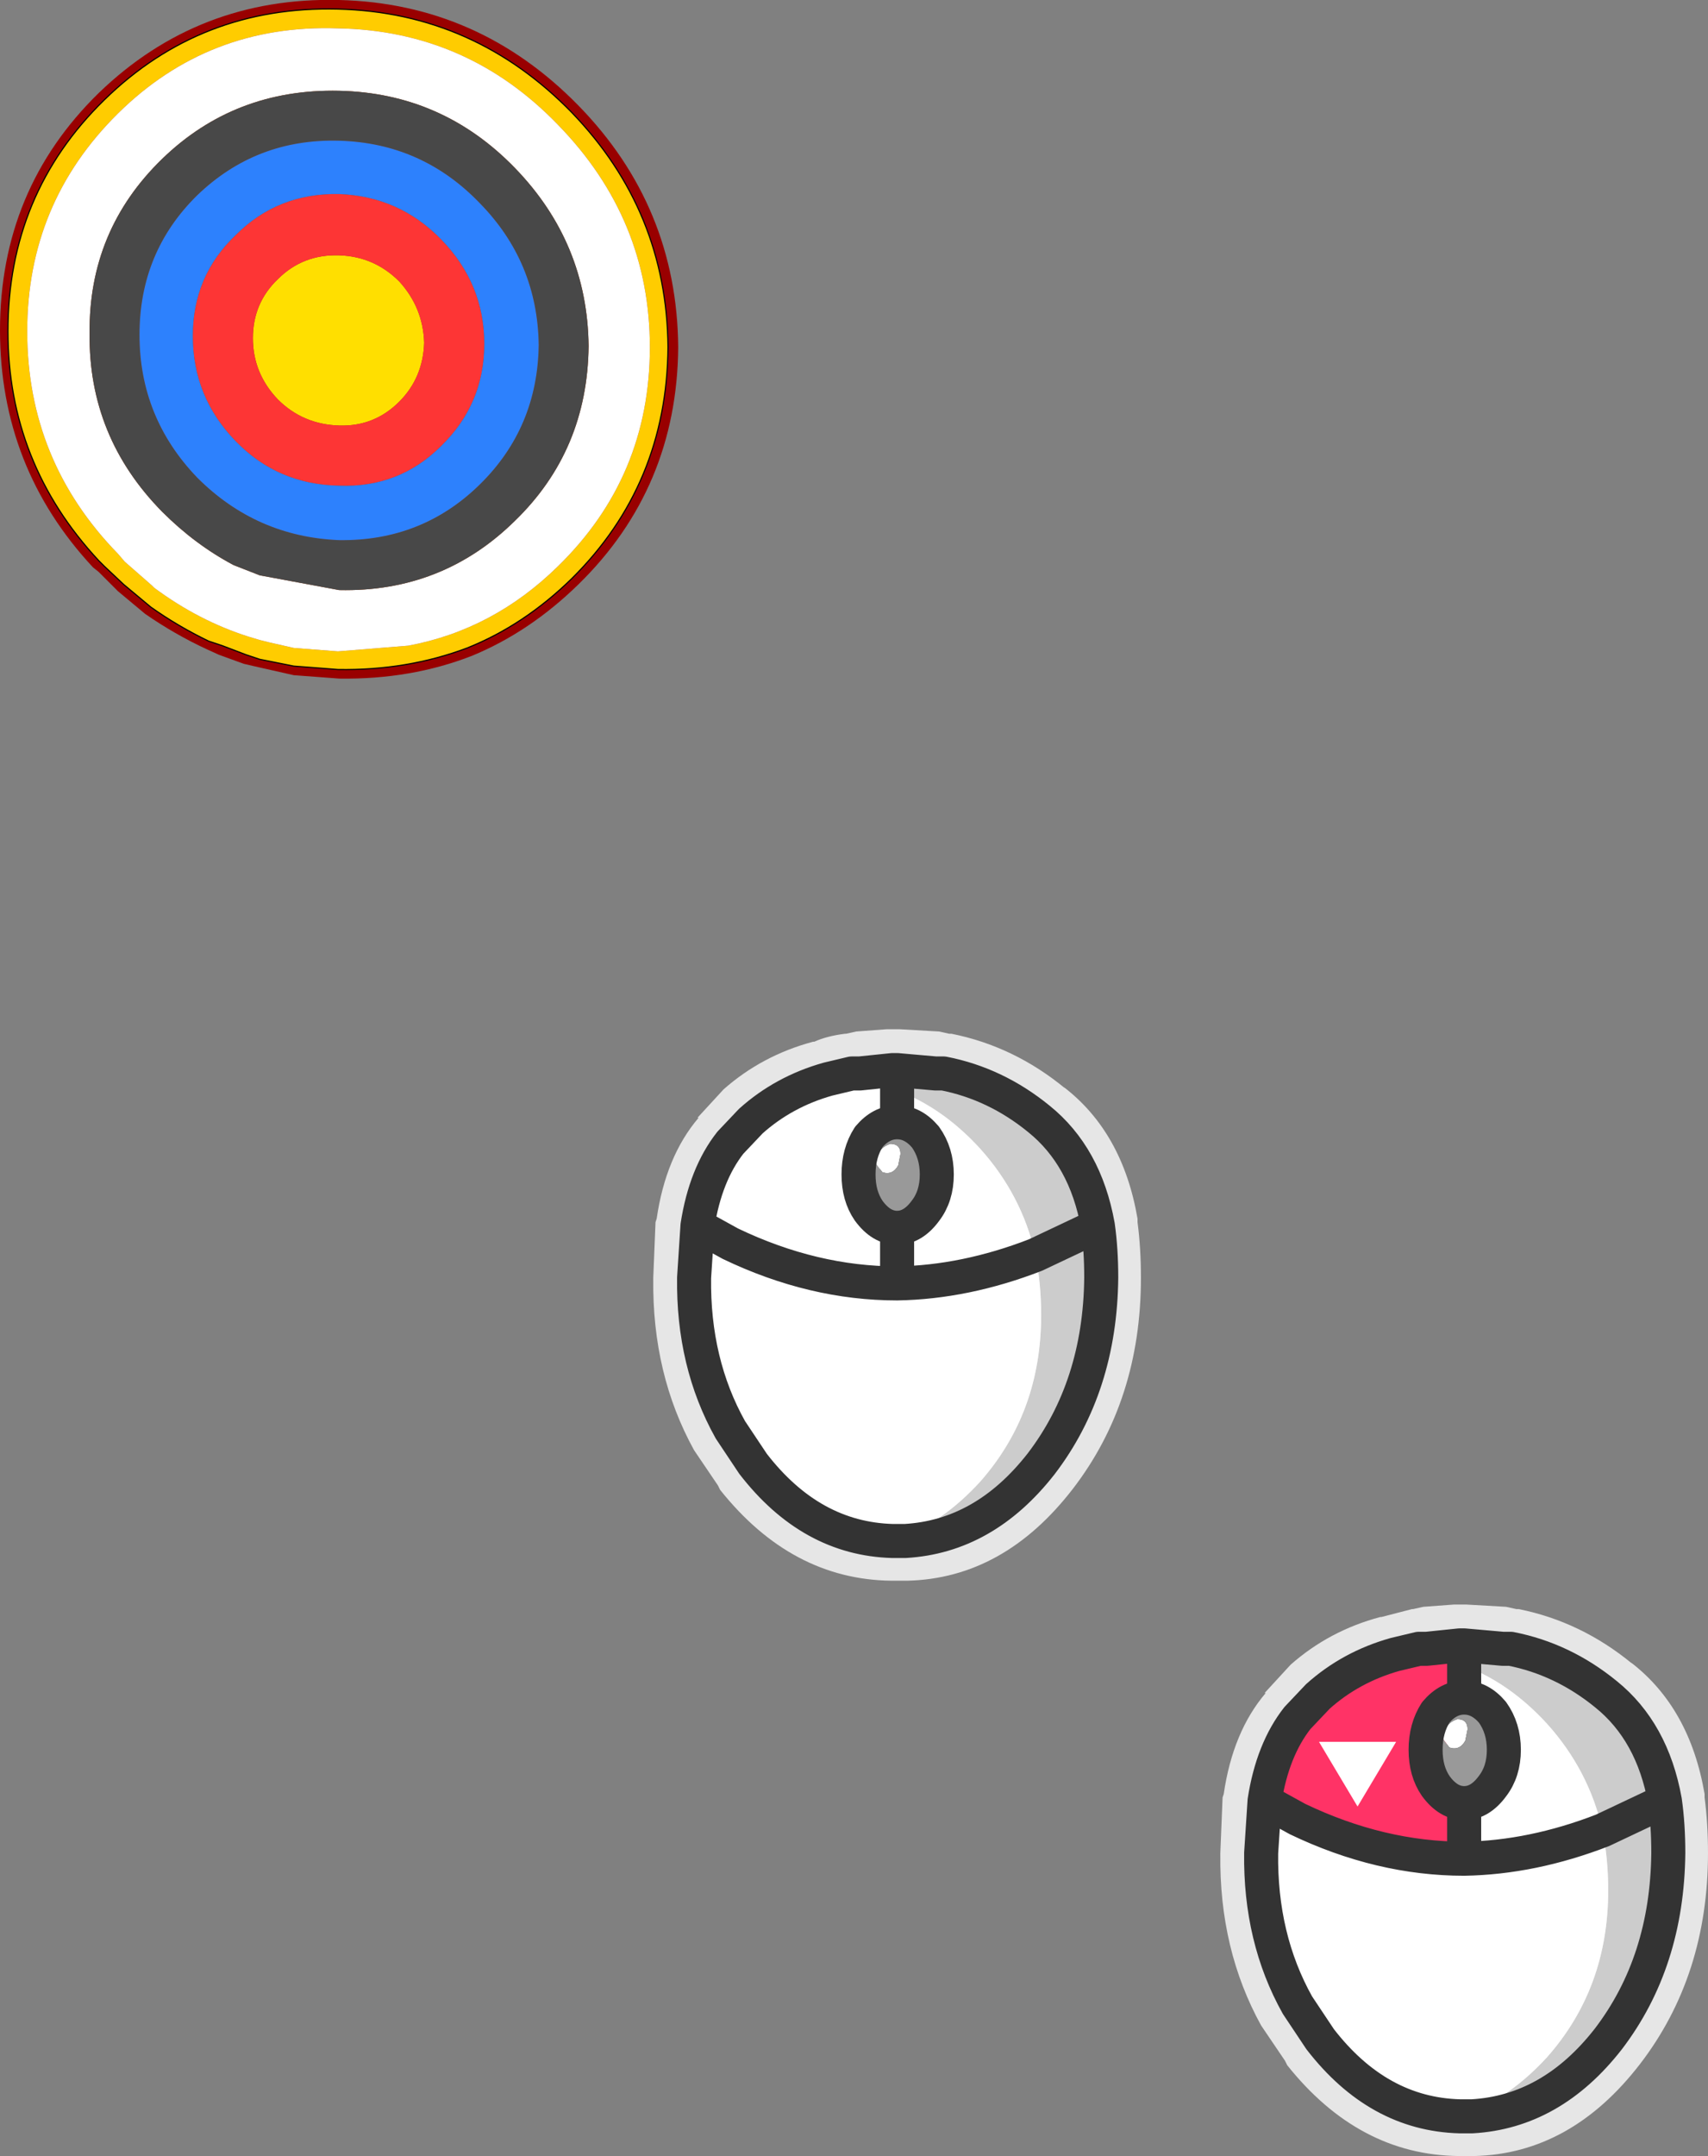 <?xml version="1.0" encoding="UTF-8" standalone="no"?>
<svg xmlns:xlink="http://www.w3.org/1999/xlink" height="95.0px" width="75.3px" xmlns="http://www.w3.org/2000/svg">
  <rect width="100%" height="100%" fill="#808080" stroke="none"/>
  <g transform="matrix(1.0, 0.0, 0.0, 1.0, 119.05, 28.8)">
    <path d="M-118.25 -14.25 Q-118.25 -8.55 -114.35 -4.4 L-114.15 -4.15 -113.3 -3.35 -112.15 -2.4 Q-110.95 -1.55 -109.65 -0.95 L-109.6 -0.95 -109.1 -0.75 -109.1 -0.7 -108.1 -0.35 -107.5 -0.15 -106.0 0.15 -104.1 0.25 Q-101.15 0.35 -98.6 -0.7 -96.2 -1.65 -94.15 -3.65 -90.0 -7.65 -90.0 -13.5 -90.0 -19.35 -94.15 -23.6 -98.25 -27.85 -104.1 -28.0 -110.0 -28.15 -114.15 -24.15 -118.25 -20.1 -118.25 -14.25 M-113.85 -2.75 L-114.7 -3.6 -114.95 -3.8 Q-119.05 -8.2 -119.05 -14.25 -119.05 -20.45 -114.7 -24.7 -110.3 -28.95 -104.1 -28.8 -97.95 -28.65 -93.55 -24.15 -89.2 -19.7 -89.15 -13.5 -89.2 -7.3 -93.55 -3.05 -95.7 -0.95 -98.25 0.1 -100.95 1.15 -104.1 1.1 L-106.1 0.95 -107.65 0.6 -108.3 0.45 -109.4 0.05 -109.95 -0.2 Q-111.35 -0.85 -112.65 -1.75 L-113.85 -2.75" fill="#990000" fill-rule="evenodd" stroke="none"/>
    <path d="M-118.25 -14.25 Q-118.25 -20.1 -114.15 -24.15 -110.0 -28.15 -104.1 -28.0 -98.25 -27.85 -94.15 -23.6 -90.0 -19.35 -90.0 -13.5 -90.0 -7.65 -94.15 -3.65 -96.2 -1.65 -98.6 -0.7 -101.15 0.35 -104.1 0.25 L-106.0 0.15 -107.5 -0.15 -108.1 -0.35 -109.1 -0.7 -109.1 -0.75 -109.6 -0.95 -109.65 -0.95 Q-110.95 -1.55 -112.15 -2.4 L-113.3 -3.35 -114.15 -4.15 -114.35 -4.4 Q-118.25 -8.55 -118.25 -14.25" fill="#993300" fill-rule="evenodd" stroke="none"/>
    <path d="M-117.85 -14.2 Q-117.85 -8.5 -113.85 -4.4 L-113.55 -4.05 -112.35 -3.0 -112.25 -2.9 Q-110.3 -1.45 -108.1 -0.75 L-107.6 -0.6 -107.2 -0.5 -106.1 -0.25 -104.15 -0.1 -101.05 -0.35 Q-97.3 -1.05 -94.45 -3.85 -90.4 -7.8 -90.4 -13.5 -90.4 -19.15 -94.45 -23.3 -98.45 -27.45 -104.15 -27.55 -109.85 -27.75 -113.85 -23.8 -117.85 -19.85 -117.85 -14.2 M-118.7 -14.2 Q-118.7 -20.25 -114.45 -24.4 -110.2 -28.55 -104.15 -28.4 -98.15 -28.25 -93.85 -23.85 -89.65 -19.5 -89.6 -13.5 -89.65 -7.45 -93.85 -3.3 -95.95 -1.25 -98.45 -0.25 -101.1 0.75 -104.15 0.7 L-106.1 0.55 -107.6 0.25 -108.2 0.05 -109.25 -0.35 -109.85 -0.55 Q-111.2 -1.2 -112.4 -2.05 L-113.6 -3.05 -114.45 -3.85 -114.7 -4.1 Q-118.7 -8.4 -118.7 -14.2" fill="#ffcc00" fill-rule="evenodd" stroke="none"/>
    <path d="M-104.1 -24.8 Q-108.7 -24.9 -111.9 -21.8 -115.15 -18.65 -115.1 -14.1 -115.15 -9.55 -111.9 -6.25 -110.45 -4.8 -108.75 -3.9 L-107.6 -3.45 -104.1 -2.8 Q-99.55 -2.7 -96.35 -5.85 -93.15 -8.95 -93.1 -13.55 -93.15 -18.1 -96.35 -21.4 -99.55 -24.7 -104.1 -24.8 M-117.85 -14.2 Q-117.85 -19.85 -113.85 -23.8 -109.85 -27.75 -104.15 -27.55 -98.45 -27.45 -94.45 -23.3 -90.4 -19.15 -90.4 -13.5 -90.4 -7.8 -94.45 -3.85 -97.3 -1.05 -101.05 -0.35 L-104.15 -0.1 -106.1 -0.25 -107.2 -0.5 -107.6 -0.6 -108.1 -0.75 Q-110.3 -1.45 -112.25 -2.9 L-112.35 -3.0 -113.55 -4.05 -113.85 -4.4 Q-117.85 -8.5 -117.85 -14.2" fill="#ffffff" fill-rule="evenodd" stroke="none"/>
    <path d="M-104.1 -17.55 Q-102.55 -17.5 -101.45 -16.4 -100.4 -15.25 -100.35 -13.7 -100.4 -12.15 -101.45 -11.1 -102.55 -10.0 -104.1 -10.05 -105.7 -10.1 -106.8 -11.2 -107.9 -12.35 -107.9 -13.9 -107.9 -15.45 -106.8 -16.5 -105.7 -17.6 -104.1 -17.55" fill="#ffdf00" fill-rule="evenodd" stroke="none"/>
    <path d="M-104.1 -17.55 Q-105.7 -17.6 -106.8 -16.5 -107.9 -15.45 -107.9 -13.9 -107.9 -12.35 -106.8 -11.2 -105.7 -10.1 -104.1 -10.05 -102.55 -10.0 -101.45 -11.1 -100.4 -12.15 -100.35 -13.7 -100.4 -15.25 -101.45 -16.4 -102.55 -17.5 -104.1 -17.55 M-104.1 -20.25 Q-101.45 -20.15 -99.6 -18.25 -97.7 -16.3 -97.7 -13.65 -97.7 -11.0 -99.6 -9.15 -101.45 -7.3 -104.1 -7.4 -106.8 -7.45 -108.65 -9.35 -110.55 -11.3 -110.55 -14.0 -110.55 -16.65 -108.65 -18.45 -106.8 -20.3 -104.1 -20.25" fill="#fd3535" fill-rule="evenodd" stroke="none"/>
    <path d="M-104.1 -24.8 Q-99.55 -24.7 -96.35 -21.4 -93.15 -18.1 -93.1 -13.55 -93.15 -8.95 -96.35 -5.85 -99.55 -2.7 -104.1 -2.8 L-107.6 -3.45 -108.75 -3.9 Q-110.45 -4.8 -111.9 -6.25 -115.15 -9.55 -115.1 -14.1 -115.15 -18.65 -111.9 -21.8 -108.7 -24.9 -104.1 -24.8 M-104.1 -22.6 Q-107.75 -22.7 -110.35 -20.2 -112.9 -17.7 -112.9 -14.05 -112.9 -10.4 -110.35 -7.75 -107.75 -5.15 -104.1 -5.0 -100.45 -4.95 -97.9 -7.45 -95.35 -9.95 -95.3 -13.6 -95.35 -17.25 -97.9 -19.85 -100.45 -22.5 -104.1 -22.6" fill="#484848" fill-rule="evenodd" stroke="none"/>
    <path d="M-104.1 -20.25 Q-106.8 -20.3 -108.65 -18.45 -110.55 -16.65 -110.55 -14.0 -110.55 -11.3 -108.65 -9.35 -106.8 -7.45 -104.1 -7.4 -101.45 -7.3 -99.6 -9.15 -97.7 -11.0 -97.7 -13.65 -97.7 -16.3 -99.6 -18.25 -101.45 -20.15 -104.1 -20.25 M-104.1 -22.6 Q-100.45 -22.5 -97.9 -19.85 -95.35 -17.25 -95.3 -13.6 -95.35 -9.95 -97.9 -7.45 -100.45 -4.95 -104.1 -5.0 -107.75 -5.15 -110.35 -7.75 -112.9 -10.4 -112.9 -14.05 -112.9 -17.7 -110.35 -20.2 -107.75 -22.7 -104.1 -22.6" fill="#2d81fd" fill-rule="evenodd" stroke="none"/>
    <path d="M-118.7 -14.2 Q-118.7 -20.25 -114.45 -24.4 -110.2 -28.55 -104.15 -28.4 -98.15 -28.25 -93.85 -23.85 -89.65 -19.5 -89.6 -13.5 -89.65 -7.45 -93.85 -3.3 -95.95 -1.25 -98.45 -0.25 -101.1 0.75 -104.15 0.7 L-106.1 0.55 -107.6 0.25 -108.2 0.05 -109.25 -0.35 -109.85 -0.55 Q-111.2 -1.2 -112.4 -2.05 L-113.6 -3.05 -114.45 -3.85 -114.7 -4.1 Q-118.7 -8.4 -118.7 -14.2 Z" fill="none" stroke="#000000" stroke-linecap="round" stroke-linejoin="round" stroke-width="0.05"/>
    <path d="M-81.8 16.75 L-81.75 16.75 -81.3 16.65 -79.95 16.55 -79.4 16.55 -77.65 16.65 -77.2 16.75 -77.1 16.75 Q-74.35 17.3 -72.1 19.15 L-72.15 19.1 Q-69.55 21.1 -68.9 24.9 L-68.9 25.05 Q-68.75 26.2 -68.75 27.5 -68.75 32.9 -71.75 36.8 -74.8 40.75 -79.05 40.85 L-79.15 40.85 -79.5 40.85 -79.7 40.85 -79.75 40.85 Q-84.15 40.8 -87.3 36.85 L-87.4 36.65 -88.45 35.1 Q-90.3 31.75 -90.25 27.55 L-90.25 27.5 -90.15 25.05 -90.1 24.9 Q-89.7 22.15 -88.25 20.45 L-88.3 20.45 -87.15 19.2 Q-85.45 17.7 -83.2 17.1 L-83.15 17.1 Q-82.6 16.85 -81.8 16.75" fill="#ffffff" fill-opacity="0.8" fill-rule="evenodd" stroke="none"/>
    <path d="M-79.5 18.35 L-77.8 18.5 -77.45 18.5 Q-75.15 18.95 -73.25 20.5 -71.2 22.15 -70.65 25.2 -70.5 26.25 -70.5 27.5 -70.55 32.3 -73.15 35.7 -75.65 38.9 -79.15 39.1 L-79.5 39.1 -79.5 39.05 Q-77.5 38.3 -75.85 36.5 -73.15 33.45 -73.15 29.15 -73.15 27.75 -73.4 26.5 -74.0 23.85 -75.85 21.8 -77.5 20.0 -79.5 19.25 L-79.5 18.35 M-70.65 25.2 L-73.4 26.5 -70.65 25.2" fill="#cccccc" fill-rule="evenodd" stroke="none"/>
    <path d="M-79.5 39.1 L-79.7 39.1 Q-83.3 39.0 -85.85 35.7 L-86.85 34.2 Q-88.5 31.25 -88.45 27.5 L-88.3 25.2 Q-87.95 22.95 -86.85 21.55 L-85.95 20.6 Q-84.5 19.3 -82.55 18.75 L-81.5 18.5 -81.15 18.5 -79.7 18.35 -79.5 18.35 -79.5 19.25 Q-77.5 20.0 -75.85 21.8 -74.0 23.85 -73.4 26.5 -73.15 27.75 -73.15 29.15 -73.15 33.45 -75.85 36.5 -77.5 38.3 -79.5 39.05 L-79.5 39.1 M-88.3 25.2 L-86.85 26.0 Q-83.2 27.75 -79.5 27.75 -76.5 27.7 -73.4 26.5 -76.5 27.7 -79.5 27.75 -83.2 27.75 -86.85 26.0 L-88.3 25.2 M-79.5 27.75 L-79.5 19.25 -79.5 27.75" fill="#ffffff" fill-rule="evenodd" stroke="none"/>
    <path d="M-79.5 39.1 L-79.7 39.1 Q-83.3 39.0 -85.85 35.7 L-86.85 34.2 Q-88.5 31.25 -88.45 27.5 L-88.3 25.2 Q-87.95 22.95 -86.85 21.55 L-85.95 20.6 Q-84.5 19.3 -82.55 18.75 L-81.5 18.5 -81.15 18.5 -79.7 18.35 -79.5 18.35 -77.8 18.5 -77.45 18.5 Q-75.15 18.95 -73.25 20.5 -71.2 22.15 -70.65 25.2 -70.5 26.25 -70.5 27.5 -70.55 32.3 -73.15 35.7 -75.65 38.9 -79.15 39.1 L-79.5 39.1 M-73.4 26.5 Q-76.5 27.7 -79.5 27.75 -83.2 27.75 -86.85 26.0 L-88.3 25.2 M-73.4 26.5 L-70.65 25.2 M-79.5 18.35 L-79.5 19.25 -79.5 27.75" fill="none" stroke="#333333" stroke-linecap="round" stroke-linejoin="round" stroke-width="1.5"/>
    <path d="M-80.15 22.85 L-80.45 22.45 Q-80.4 21.8 -79.8 21.6 -79.35 21.6 -79.35 22.05 L-79.45 22.55 Q-79.7 23.0 -80.15 22.85" fill="#ffffff" fill-rule="evenodd" stroke="none"/>
    <path d="M-79.5 20.65 Q-78.8 20.65 -78.25 21.3 -77.75 22.0 -77.75 22.95 -77.75 23.9 -78.25 24.55 -78.8 25.3 -79.5 25.3 -80.2 25.3 -80.75 24.55 -81.2 23.9 -81.2 22.95 -81.2 22.0 -80.75 21.3 -80.2 20.65 -79.5 20.65 M-80.15 22.85 Q-79.7 23.0 -79.45 22.55 L-79.35 22.05 Q-79.35 21.6 -79.8 21.6 -80.4 21.8 -80.45 22.45 L-80.15 22.85" fill="#999999" fill-rule="evenodd" stroke="none"/>
    <path d="M-79.5 20.65 Q-78.8 20.65 -78.25 21.3 -77.75 22.0 -77.75 22.95 -77.75 23.9 -78.25 24.55 -78.8 25.3 -79.5 25.3 -80.2 25.3 -80.75 24.55 -81.2 23.9 -81.2 22.95 -81.2 22.0 -80.75 21.3 -80.2 20.65 -79.5 20.65 Z" fill="none" stroke="#333333" stroke-linecap="round" stroke-linejoin="round" stroke-width="1.5"/>
    <path d="M-58.2 42.45 L-58.15 42.45 -56.8 42.1 -56.75 42.1 -56.3 42.0 -54.95 41.9 -54.4 41.9 -52.65 42.0 -52.2 42.1 -52.1 42.1 Q-49.35 42.65 -47.1 44.5 L-47.15 44.45 Q-44.55 46.45 -43.9 50.25 L-43.9 50.4 Q-43.75 51.55 -43.75 52.85 -43.75 58.25 -46.75 62.15 -49.8 66.1 -54.05 66.2 L-54.15 66.2 -54.5 66.2 -54.7 66.2 -54.75 66.2 Q-59.15 66.15 -62.3 62.2 L-62.4 62.0 -63.45 60.45 Q-65.3 57.1 -65.25 52.9 L-65.25 52.85 -65.15 50.4 -65.1 50.25 Q-64.7 47.5 -63.25 45.8 L-63.3 45.8 -62.15 44.55 Q-60.45 43.05 -58.2 42.45" fill="#ffffff" fill-opacity="0.8" fill-rule="evenodd" stroke="none"/>
    <path d="M-54.5 43.7 L-54.5 44.6 -54.5 53.1 Q-58.2 53.1 -61.85 51.35 L-63.3 50.55 Q-62.95 48.3 -61.85 46.9 L-60.95 45.95 Q-59.5 44.65 -57.55 44.1 L-56.5 43.85 -56.15 43.85 -54.7 43.7 -54.5 43.7" fill="#ff3366" fill-rule="evenodd" stroke="none"/>
    <path d="M-48.4 51.85 Q-49.0 49.2 -50.85 47.15 -52.5 45.35 -54.5 44.6 L-54.5 43.7 -52.8 43.85 -52.45 43.85 Q-50.15 44.3 -48.25 45.85 -46.2 47.5 -45.65 50.55 L-48.4 51.85 -45.65 50.55 Q-45.5 51.6 -45.5 52.85 -45.55 57.65 -48.15 61.05 -50.65 64.25 -54.15 64.45 L-54.5 64.45 -54.5 64.4 Q-52.5 63.65 -50.85 61.85 -48.15 58.8 -48.15 54.5 -48.15 53.1 -48.4 51.85" fill="#cccccc" fill-rule="evenodd" stroke="none"/>
    <path d="M-54.5 44.6 Q-52.5 45.35 -50.85 47.15 -49.0 49.2 -48.4 51.85 -51.5 53.05 -54.5 53.1 -51.5 53.05 -48.4 51.85 -48.15 53.1 -48.15 54.5 -48.15 58.8 -50.85 61.85 -52.5 63.65 -54.5 64.4 L-54.5 64.45 -54.7 64.45 Q-58.3 64.35 -60.85 61.05 L-61.85 59.55 Q-63.5 56.6 -63.45 52.85 L-63.3 50.55 -61.85 51.35 Q-58.2 53.1 -54.5 53.1 L-54.5 44.6" fill="#ffffff" fill-rule="evenodd" stroke="none"/>
    <path d="M-48.4 51.85 L-45.65 50.55 Q-46.2 47.5 -48.25 45.85 -50.15 44.3 -52.45 43.85 L-52.8 43.85 -54.5 43.7 -54.5 44.6 -54.5 53.1 Q-51.5 53.05 -48.4 51.85 M-54.5 64.45 L-54.15 64.45 Q-50.65 64.25 -48.15 61.05 -45.55 57.65 -45.5 52.85 -45.5 51.6 -45.65 50.55 M-63.3 50.55 Q-62.95 48.3 -61.85 46.9 L-60.95 45.95 Q-59.5 44.65 -57.55 44.1 L-56.5 43.85 -56.15 43.85 -54.7 43.7 -54.5 43.7 M-54.5 64.45 L-54.7 64.45 Q-58.3 64.35 -60.85 61.05 L-61.85 59.55 Q-63.5 56.6 -63.45 52.85 L-63.3 50.55 -61.85 51.35 Q-58.2 53.1 -54.5 53.1" fill="none" stroke="#333333" stroke-linecap="round" stroke-linejoin="round" stroke-width="1.5"/>
    <path d="M-60.9 47.95 L-57.5 47.95 -59.2 50.8 -60.9 47.95" fill="#ffffff" fill-rule="evenodd" stroke="none"/>
    <path d="M-55.15 48.2 L-55.45 47.8 Q-55.4 47.15 -54.8 46.95 -54.35 46.95 -54.35 47.4 L-54.45 47.9 Q-54.7 48.35 -55.15 48.2" fill="#ffffff" fill-rule="evenodd" stroke="none"/>
    <path d="M-53.25 46.65 Q-52.75 47.35 -52.75 48.3 -52.75 49.25 -53.25 49.9 -53.8 50.65 -54.5 50.65 -55.2 50.65 -55.75 49.9 -56.2 49.25 -56.2 48.3 -56.2 47.35 -55.75 46.65 -55.2 46.0 -54.5 46.0 -53.8 46.0 -53.25 46.65 M-55.15 48.2 Q-54.7 48.35 -54.45 47.9 L-54.35 47.4 Q-54.35 46.95 -54.8 46.95 -55.4 47.15 -55.45 47.8 L-55.15 48.2" fill="#999999" fill-rule="evenodd" stroke="none"/>
    <path d="M-53.25 46.65 Q-52.75 47.35 -52.75 48.3 -52.75 49.25 -53.25 49.9 -53.8 50.65 -54.5 50.65 -55.2 50.65 -55.75 49.9 -56.2 49.25 -56.2 48.3 -56.2 47.35 -55.75 46.65 -55.2 46.0 -54.5 46.0 -53.8 46.0 -53.25 46.65 Z" fill="none" stroke="#333333" stroke-linecap="round" stroke-linejoin="round" stroke-width="1.5"/>
  </g>
</svg>
